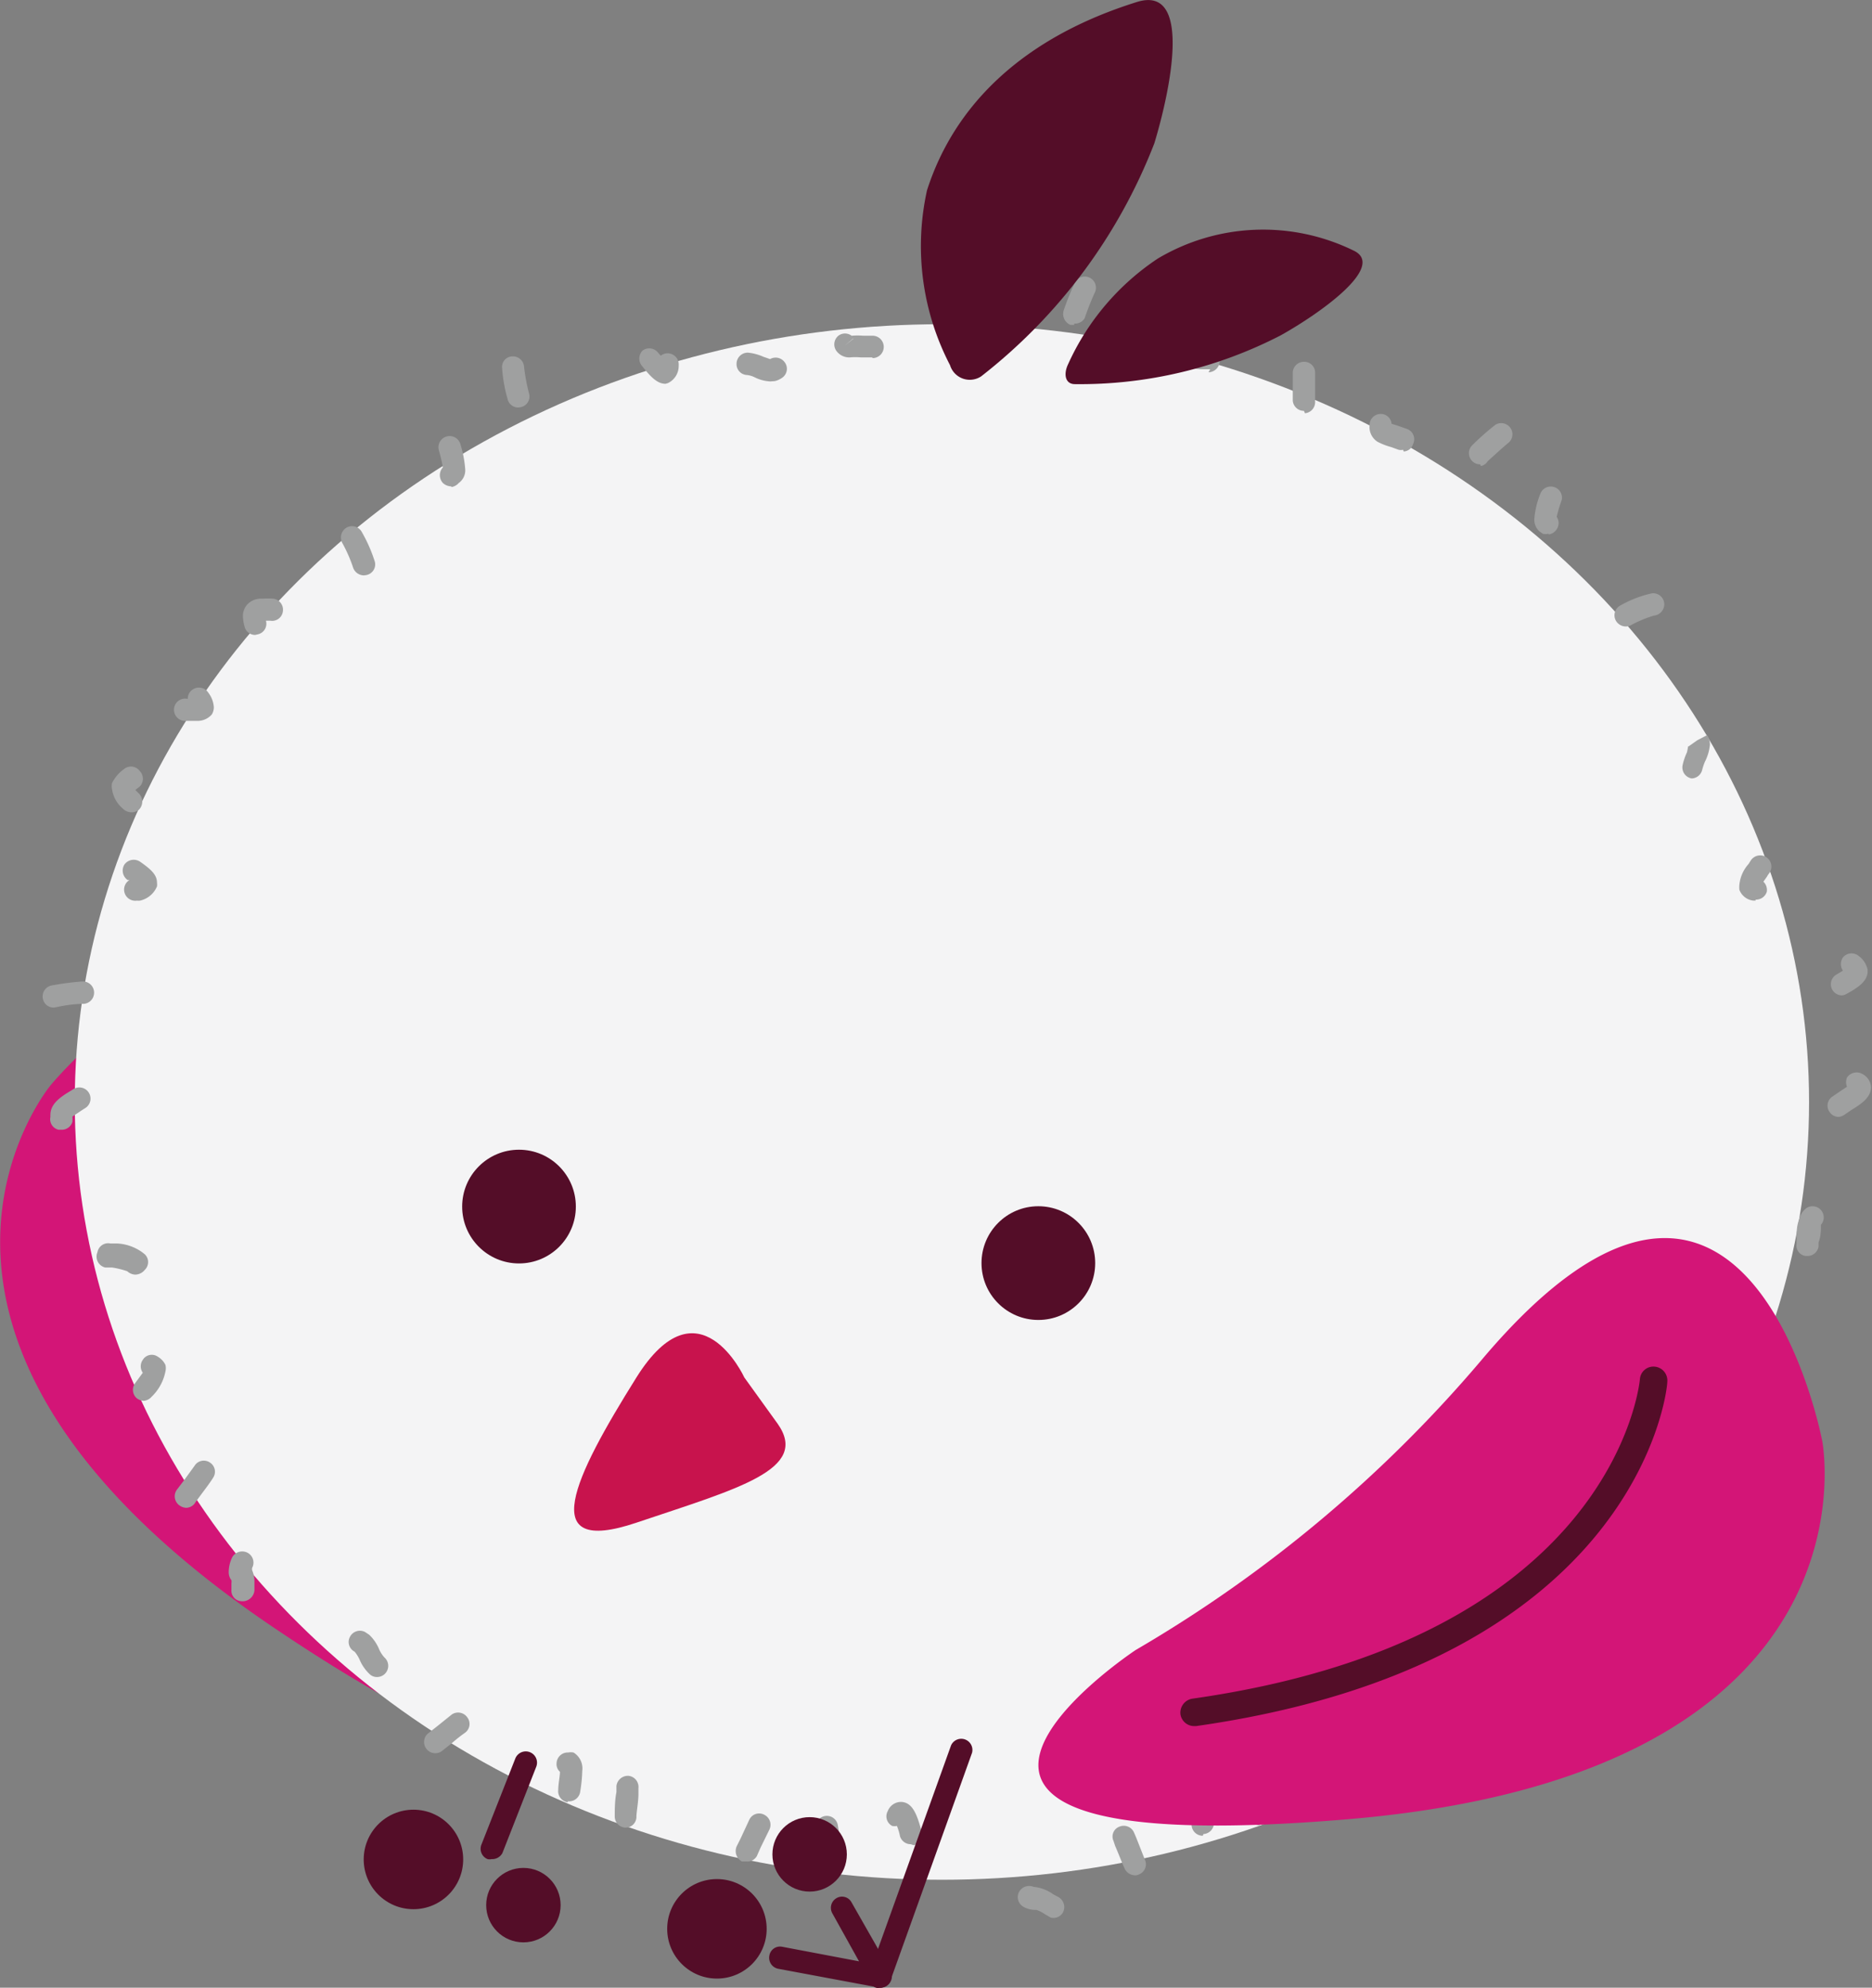 <svg xmlns="http://www.w3.org/2000/svg" viewBox="0 0 55.33 58.73"><rect x="0" y="0" width="55.33" height="58.73" fill="#808080" stroke="none"/><defs><style>.cls-1{fill:#d31577;}.cls-2{fill:#540d28;}.cls-3{fill:#f4f4f5;}.cls-4{fill:#c8134d;}.cls-5{fill:#9fa0a0;}</style></defs><g id="レイヤー_2" data-name="レイヤー 2"><g id="レイヤー_1-2" data-name="レイヤー 1"><path class="cls-1" d="M15.82,46.86S21,56.77,8.15,48.13,1.5,32.06,1.5,32.06s7.34-8.87,9.64,2.58A38.4,38.4,0,0,0,15.82,46.86Z"/><path class="cls-2" d="M13,46.74l-.14,0c-.09,0-8.55-3.16-7-17.08a.43.43,0,0,1,.48-.39.44.44,0,0,1,.39.48c-1.42,13.19,6.15,16,6.47,16.16a.44.44,0,0,1,.27.56A.45.45,0,0,1,13,46.74Z"/><ellipse class="cls-3" cx="27.84" cy="32.56" rx="25.63" ry="22.98"/><circle class="cls-2" cx="15.34" cy="35.65" r="1.68"/><circle class="cls-2" cx="30.69" cy="37.32" r="1.68"/><path class="cls-4" d="M22,40.7s-1.35-2.94-3.19,0-3,5.3,0,4.29,5.14-1.57,4.17-2.93Z"/><circle class="cls-2" cx="15.47" cy="56.29" r="1.1"/><circle class="cls-2" cx="12.22" cy="54.94" r="1.47"/><path class="cls-2" d="M14.53,54.93a.27.27,0,0,1-.12,0,.33.33,0,0,1-.18-.43l1-2.54a.33.33,0,0,1,.62.24l-1,2.55A.34.34,0,0,1,14.53,54.93Z"/><path class="cls-5" d="M31.21,56.66a.37.37,0,0,1-.15,0l-.19-.11a.89.89,0,0,0-.24-.12.7.7,0,0,1-.36-.08.33.33,0,0,1-.16-.43.34.34,0,0,1,.44-.17l0,0h0a1.17,1.17,0,0,1,.58.22l.15.08a.34.34,0,0,1,.14.45A.32.32,0,0,1,31.21,56.66Zm2.33-1.25a.35.35,0,0,1-.3-.2c-.09-.2-.18-.44-.28-.67l-.05-.15a.31.31,0,0,1,.18-.42.33.33,0,0,1,.43.18l.06.14.26.66a.32.32,0,0,1-.17.43A.28.28,0,0,1,33.54,55.41Zm-9-.24a.33.33,0,0,1-.33-.3,8.12,8.12,0,0,0-.09-.83.32.32,0,0,1,.25-.38.33.33,0,0,1,.39.25,9.1,9.1,0,0,1,.11.91.32.32,0,0,1-.3.35ZM22.07,55l-.14,0a.35.35,0,0,1-.16-.44l.12-.24.26-.56a.32.32,0,0,1,.44-.14.33.33,0,0,1,.15.44l-.26.53-.11.25A.32.32,0,0,1,22.07,55Zm4.85-.51a.33.33,0,0,1-.32-.24,1.59,1.59,0,0,0-.09-.3.37.37,0,0,1-.14,0,.32.32,0,0,1-.13-.44.42.42,0,0,1,.38-.27c.38,0,.5.45.62.87a.34.34,0,0,1-.23.41Zm8.63-.25a.33.33,0,0,1-.33-.3v-.05c0-.3,0-.6,0-.84a.33.33,0,0,1,.33-.33h0a.32.32,0,0,1,.33.32c0,.23,0,.52,0,.8v0a.33.33,0,0,1-.31.35ZM18.49,54h0a.33.33,0,0,1-.32-.34c0-.2,0-.46.05-.71l0-.18a.34.34,0,0,1,.36-.3.33.33,0,0,1,.29.36V53c0,.23-.05.48-.06.66A.32.32,0,0,1,18.49,54Zm18.74-.07a.33.33,0,0,1-.33-.31c0-.11,0-.21,0-.29s0-.6.31-.71a.49.49,0,0,1,.43.06.33.33,0,0,1,.14.44.37.37,0,0,1-.22.17v0a2.26,2.26,0,0,0,0,.25.33.33,0,0,1-.31.35Zm-20.45-.68h0a.33.33,0,0,1-.28-.37c0-.18.05-.39.05-.53h0a.3.3,0,0,1-.1-.25.33.33,0,0,1,.34-.32.47.47,0,0,1,.16,0,.55.55,0,0,1,.26.54,4.49,4.49,0,0,1-.06.61A.33.33,0,0,1,16.78,53.22Zm24.53-1.33a.31.31,0,0,1-.22-.09,3,3,0,0,0-.25-.21,1,1,0,0,1-.27,0,.35.35,0,0,1-.34-.32.33.33,0,0,1,.32-.34c.07,0,.1,0,.11,0a.58.58,0,0,1,.19,0c.21,0,.4.14.69.41a.33.33,0,0,1,0,.47A.31.31,0,0,1,41.31,51.89ZM12.86,51.8a.32.32,0,0,1-.25-.12.33.33,0,0,1,.05-.47l.28-.22.41-.33a.33.33,0,0,1,.46.08.32.32,0,0,1-.07.46,4.5,4.5,0,0,0-.38.3l-.29.23A.31.31,0,0,1,12.86,51.8Zm30.83,0a.32.32,0,0,1-.28-.5c0-.08-.07-.23-.18-.52a.33.33,0,0,1,.61-.23,2.57,2.57,0,0,1,.24.83.41.41,0,0,1-.18.36l-.16.06Zm1.55-1.14a.32.32,0,0,1-.31-.23c0-.14-.1-.29-.16-.44s-.09-.26-.13-.38a.33.33,0,0,1,.63-.2l.12.35.17.47a.35.35,0,0,1-.22.42Zm-34.1-1.11a.31.31,0,0,1-.22-.09,1.27,1.27,0,0,1-.29-.42,1,1,0,0,0-.15-.24.32.32,0,0,1-.14-.43.33.33,0,0,1,.45-.15l.12.08a1.23,1.23,0,0,1,.3.44.91.91,0,0,0,.15.23.33.33,0,0,1-.22.58Zm35.27-1.82a2.13,2.13,0,0,1-.42-.06,1.86,1.86,0,0,0-.28,0,.33.33,0,0,1-.34-.32.31.31,0,0,1,.3-.33h0a2,2,0,0,1,.42.06l.28,0a.33.33,0,0,1,.27.61A.72.72,0,0,1,46.41,47.72ZM7.14,47.31h0a.31.31,0,0,1-.3-.33v0c0-.07,0-.13,0-.2a.24.24,0,0,0,0-.09.38.38,0,0,1-.08-.24A1,1,0,0,1,6.87,46a.34.34,0,0,1,.45-.12.33.33,0,0,1,.13.45l0,.06a.85.85,0,0,1,.07.36c0,.08,0,.16,0,.24A.35.35,0,0,1,7.14,47.31Zm.19-1.05Zm42.25-.08a3.14,3.14,0,0,1-.93-.28.34.34,0,0,1-.18-.43.33.33,0,0,1,.43-.18,4.17,4.17,0,0,0,.68.23.33.33,0,0,1,.36.29.34.34,0,0,1-.3.36ZM5.51,44.55a.35.35,0,0,1-.19-.06A.33.33,0,0,1,5.24,44l.22-.29.29-.4a.32.32,0,0,1,.45-.1.32.32,0,0,1,.1.45c-.08.13-.2.29-.32.45l-.2.27A.32.32,0,0,1,5.51,44.55Zm45.84-.93-.1,0-.58-.19-.25-.09a.33.33,0,1,1,.21-.62l.25.08c.2.07.39.14.57.19a.33.33,0,0,1,.21.42A.32.32,0,0,1,51.35,43.62ZM4.25,41.39a.37.37,0,0,1-.2-.07A.33.33,0,0,1,4,40.86H4l.22-.3a.33.33,0,0,1,0-.38.31.31,0,0,1,.45-.09.56.56,0,0,1,.22.24.41.41,0,0,1,0,.19,1.41,1.41,0,0,1-.41.75A.35.35,0,0,1,4.25,41.39Zm47.64-.28-.39,0a.33.33,0,1,1,.06-.66l.41,0a.6.6,0,0,1,.22-.16.33.33,0,0,1,.44.16.34.34,0,0,1-.16.44A.67.67,0,0,1,51.89,41.11Zm.61-.28ZM4,37.66a.37.37,0,0,1-.24-.1,2.69,2.69,0,0,0-.45-.11l-.2,0A.33.33,0,0,1,2.88,37a.32.32,0,0,1,.38-.26l.19,0a1.38,1.38,0,0,1,.83.32.32.32,0,0,1,0,.46A.37.37,0,0,1,4,37.66Zm-.26-.13Zm49.64-.42h0a.31.31,0,0,1-.28-.36v-.13c0-.2,0-.4.08-.6a.56.56,0,0,1,.22-.33.33.33,0,0,1,.42.5c0,.17,0,.34-.07.52v.12A.33.33,0,0,1,53.41,37.11ZM53.59,36l.2.26h0ZM1.81,33.38H1.73A.32.32,0,0,1,1.49,33a.35.35,0,0,1,0-.06c0-.33.3-.53.6-.71l.08-.05a.33.33,0,0,1,.35.56l-.08.05-.3.2a.88.88,0,0,1,0,.16A.33.33,0,0,1,1.81,33.38ZM54.35,33a.32.32,0,0,1-.27-.14.32.32,0,0,1,.08-.46l.22-.15.21-.14a.37.37,0,0,1,0-.27.34.34,0,0,1,.45-.11.46.46,0,0,1,.26.39c0,.32-.31.51-.6.69l-.19.13A.35.35,0,0,1,54.35,33Zm.39-.7ZM1.59,29.77a.32.32,0,0,1-.32-.25.33.33,0,0,1,.24-.4A8.23,8.23,0,0,1,2.42,29a.33.33,0,0,1,.06.66c-.32,0-.64.06-.82.1Zm52.84-.36a.33.33,0,0,1-.16-.61l.2-.12a.35.35,0,0,1,0-.39.33.33,0,0,1,.46-.05.68.68,0,0,1,.27.41v.05c0,.29-.28.48-.63.67A.29.29,0,0,1,54.43,29.41Zm.16-.61ZM4.05,26.61A.33.33,0,0,1,3.83,26L3.77,26a.34.34,0,0,1-.09-.46.34.34,0,0,1,.46-.08c.33.23.5.39.5.62a.41.41,0,0,1,0,.11.71.71,0,0,1-.46.41A.27.27,0,0,1,4.05,26.61Zm47.84,0h-.07a.5.5,0,0,1-.41-.32.77.77,0,0,1,0-.15,1.08,1.08,0,0,1,.27-.61l.07-.11a.33.33,0,1,1,.55.37.83.83,0,0,0-.08.12l-.1.14a.34.34,0,0,1,.1.3A.33.33,0,0,1,51.89,26.58ZM3.87,24a.35.35,0,0,1-.24-.11.92.92,0,0,1-.32-.58.47.47,0,0,1,0-.17,1.14,1.14,0,0,1,.36-.42.32.32,0,0,1,.46.06.33.33,0,0,1,0,.46L4,23.34l.11.11a.34.34,0,0,1,0,.47A.33.33,0,0,1,3.87,24ZM50,23h0a.33.33,0,0,1-.27-.38,1.79,1.79,0,0,1,.13-.39A1.58,1.58,0,0,0,49.9,22a.12.12,0,0,0,0,.06l.27-.19.29-.16-.29.16.29-.15a.57.57,0,0,1,.08.28,1.41,1.41,0,0,1-.15.51,1.68,1.68,0,0,0-.08.24A.33.33,0,0,1,50,23ZM5.82,21.3l-.37,0a.33.33,0,1,1,.1-.65h0a.32.32,0,0,1,.15-.28.33.33,0,0,1,.46.1.79.79,0,0,1,.16.42.4.4,0,0,1-.06.22A.56.56,0,0,1,5.82,21.3Zm1.72-2.54a.32.32,0,0,1-.31-.24,1.33,1.33,0,0,1-.05-.3.51.51,0,0,1,.12-.35.55.55,0,0,1,.45-.18,2,2,0,0,1,.34,0,.33.33,0,0,1,.27.38.32.32,0,0,1-.37.27l-.13,0a.32.32,0,0,1-.23.4Zm40.51-.25a.34.34,0,0,1-.3-.19.33.33,0,0,1,.16-.44,3.32,3.32,0,0,1,.92-.35.33.33,0,0,1,.36.3.34.34,0,0,1-.31.36,3.56,3.56,0,0,0-.69.29A.32.32,0,0,1,48.05,18.51ZM10.76,17a.34.34,0,0,1-.33-.25,4.33,4.33,0,0,0-.32-.72.34.34,0,0,1,.15-.45.33.33,0,0,1,.44.15,4.41,4.41,0,0,1,.38.87.32.32,0,0,1-.25.39Zm35-1.23a.32.32,0,0,1-.16,0l-.1-.07a.46.46,0,0,1-.15-.37,2.48,2.48,0,0,1,.19-.77.33.33,0,0,1,.62.21,4.74,4.74,0,0,0-.15.5.33.33,0,0,1,0,.37A.34.34,0,0,1,45.78,15.79Zm-32.43-1.4a.37.37,0,0,1-.24-.1.34.34,0,0,1,0-.46,4.83,4.83,0,0,0-.12-.51.33.33,0,0,1,.64-.17,3.35,3.35,0,0,1,.14.73.46.46,0,0,1-.19.41A.37.37,0,0,1,13.35,14.39Zm-.13-.65Zm30.55,0a.33.33,0,0,1-.23-.57,7.5,7.5,0,0,1,.68-.6.33.33,0,0,1,.4.52c-.16.13-.38.33-.63.56A.31.31,0,0,1,43.77,13.77Zm-2.28-.43a.32.32,0,0,1-.13,0l-.22-.08a1.92,1.92,0,0,1-.41-.16.52.52,0,0,1-.23-.49.33.33,0,0,1,.33-.33.32.32,0,0,1,.32.29l.19.06.28.1a.32.32,0,0,1,.17.43A.31.31,0,0,1,41.49,13.34Zm-.33-.7Zm-2.6-.45a.33.33,0,0,1-.33-.3V11.7c0-.15,0-.33,0-.51V11a.33.33,0,0,1,.35-.31.32.32,0,0,1,.31.34v.22c0,.16,0,.33,0,.47s0,.1,0,.14a.33.33,0,0,1-.3.35Zm-23.22-.1a.32.32,0,0,1-.32-.26,4.36,4.36,0,0,1-.16-.91.31.31,0,0,1,.31-.34.33.33,0,0,1,.34.31,5.78,5.78,0,0,0,.15.8.32.32,0,0,1-.25.39Zm4.35-.7c-.23,0-.42-.18-.68-.51a.34.34,0,0,1,0-.47.33.33,0,0,1,.46.06l.08.09a.32.32,0,0,1,.23-.07.33.33,0,0,1,.3.36.56.56,0,0,1-.32.52Zm3.1-.07a1.16,1.16,0,0,1-.46-.12.71.71,0,0,0-.23-.07.32.32,0,0,1-.31-.33.33.33,0,0,1,.34-.33,1.48,1.48,0,0,1,.45.12l.2.07a.33.33,0,0,1,.43.09.32.32,0,0,1-.07.46.62.62,0,0,1-.22.1Zm0-.64Zm13,.28h-.06l-.23,0L35,10.86l-.18,0a.31.31,0,0,1-.28-.36.33.33,0,0,1,.36-.29l.27.05.32,0,.29,0a.33.33,0,0,1,.27.38A.34.34,0,0,1,35.72,11Zm-10-.35-.33,0a1.72,1.72,0,0,0-.32,0,.47.47,0,0,1-.39-.18.33.33,0,0,1,.05-.46.32.32,0,0,1,.39,0,2,2,0,0,1,.35,0l.25,0h0a.33.33,0,0,1,.35.31.33.33,0,0,1-.32.35ZM25.22,10l-.25.21.25-.2Zm6.53-.4h-.11a.35.35,0,0,1-.2-.43,7.59,7.59,0,0,1,.34-.84.33.33,0,0,1,.59.29,7.88,7.88,0,0,0-.31.78A.33.33,0,0,1,31.75,9.56Zm-2.61-.38a.26.26,0,0,1-.17,0,.32.32,0,0,1-.11-.45c.06-.1.14-.26.21-.4s.12-.25.18-.36a.32.32,0,0,1,.44-.13.33.33,0,0,1,.13.45c-.05.09-.1.21-.16.32s-.16.33-.24.47A.32.32,0,0,1,29.14,9.18Z"/><path class="cls-1" d="M33.57,48.75s-9.61,6.35,6.29,5,14-11.17,14-11.17-2.2-11.65-10-2.48A39.42,39.42,0,0,1,33.57,48.75Z"/><path class="cls-2" d="M35.3,51a.41.41,0,0,1-.41-.35.42.42,0,0,1,.35-.46c12.33-1.75,13.2-9.13,13.23-9.44a.4.4,0,0,1,.44-.37.41.41,0,0,1,.37.44c0,.34-.92,8.33-13.93,10.18Z"/><circle class="cls-2" cx="23.93" cy="54.79" r="1.1"/><circle class="cls-2" cx="21.19" cy="56.99" r="1.47"/><path class="cls-2" d="M26,58.73a.2.2,0,0,1-.11,0,.33.33,0,0,1-.2-.42l2.42-6.74a.33.33,0,0,1,.62.22l-2.42,6.75A.34.34,0,0,1,26,58.73Z"/><path class="cls-2" d="M26,58.73H26l-3-.56a.33.33,0,0,1-.26-.39.32.32,0,0,1,.38-.26l2.27.43-.79-1.42a.33.33,0,0,1,.13-.45.32.32,0,0,1,.44.13l1.14,2a.34.34,0,0,1,0,.36A.33.33,0,0,1,26,58.73Z"/><path class="cls-2" d="M29,11.12a.61.61,0,0,1-.92-.33,7.62,7.62,0,0,1-.68-5.17C28.22,3.07,30.27,1.1,33.6.06c1.65-.52,1,2.58.52,4.17A16.09,16.09,0,0,1,29,11.12Z"/><path class="cls-2" d="M31.77,11.35c-.29,0-.34-.3-.2-.59a7.39,7.39,0,0,1,2.65-3.12A6.09,6.09,0,0,1,40,7.4c1,.46-1,1.87-2.15,2.51A12.93,12.93,0,0,1,31.77,11.35Z"/></g></g></svg>